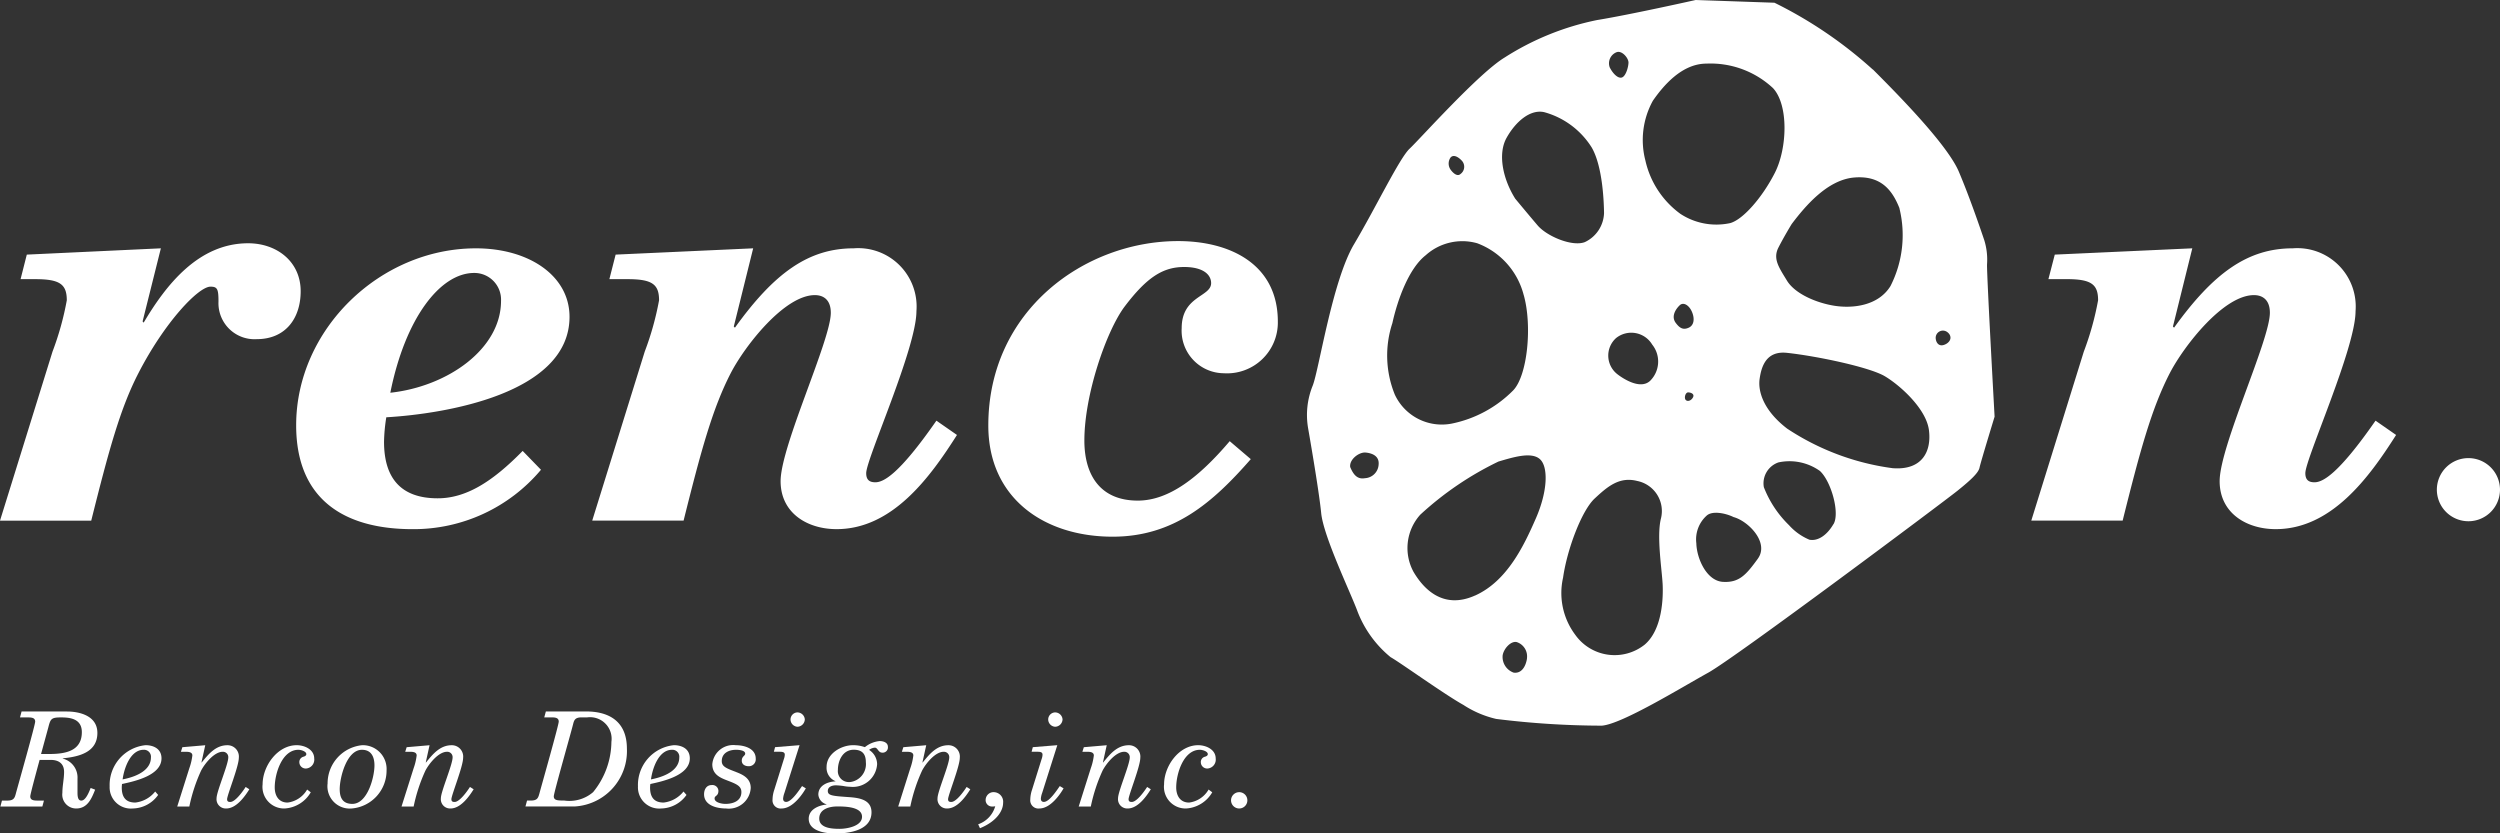 <svg xmlns="http://www.w3.org/2000/svg" xmlns:xlink="http://www.w3.org/1999/xlink" width="205.216" height="68.419" viewBox="0 0 205.216 68.419"><rect x="0" y="0" width="205.216" height="68.419" fill="#333333" stroke="none"/><defs><clipPath id="a"><rect width="205.216" height="68.419" transform="translate(0 0)" fill="none"/></clipPath></defs><g clip-path="url(#a)"><path d="M2.2,20.9l11.005-.516-1.5,6,.088.1c1.832-3.093,4.5-6.515,8.577-6.515,2.347,0,4.311,1.5,4.311,3.936,0,2.2-1.22,3.935-3.609,3.935a2.959,2.959,0,0,1-3.137-3.089c0-1.031-.095-1.22-.658-1.22-.983,0-3.748,2.9-5.9,7.073-1.5,2.9-2.436,6.325-3.888,12.135H0L4.31,28.865A23.841,23.841,0,0,0,5.483,24.65c0-1.311-.563-1.735-2.58-1.735H1.689Z" fill="#fff"/><path d="M44.407,38.562a13.646,13.646,0,0,1-10.541,4.875c-5.668,0-9.555-2.485-9.555-8.53,0-7.872,6.885-14.522,14.755-14.522,4.357,0,7.684,2.251,7.684,5.62,0,6.326-10.258,7.969-15.04,8.249a14.093,14.093,0,0,0-.186,2.009c0,2.954,1.358,4.641,4.4,4.641,2.3,0,4.454-1.312,6.98-3.89ZM38.923,22.406c-2.808,0-5.666,3.744-6.883,9.833,4.729-.517,9.088-3.608,9.088-7.543a2.192,2.192,0,0,0-2.2-2.29" fill="#fff"/><path d="M50.535,20.9l11.29-.516-1.591,6.421.094.093c3.232-4.492,6.044-6.514,9.744-6.514a4.793,4.793,0,0,1,5.155,5.157c0,3.043-4.124,12.13-4.124,13.3,0,.56.282.748.749.748.658,0,1.921-.607,5.014-5.058l1.688,1.173c-2.2,3.466-5.295,7.731-9.882,7.731-2.395,0-4.595-1.314-4.595-3.937,0-2.862,4.121-11.574,4.121-13.822,0-1.075-.611-1.451-1.309-1.451-2.485,0-5.716,4.126-6.888,6.372-1.5,2.9-2.438,6.325-3.887,12.135h-7.5l4.309-13.869A24.013,24.013,0,0,0,54.1,24.65c0-1.311-.563-1.735-2.579-1.735h-1.5Z" fill="#fff"/><path d="M168.669,20.9l11.289-.516-1.59,6.421.093.093c3.234-4.492,6.045-6.514,9.743-6.514a4.793,4.793,0,0,1,5.155,5.157c0,3.043-4.122,12.13-4.122,13.3,0,.56.281.748.749.748.657,0,1.922-.607,5.013-5.058l1.688,1.173c-2.2,3.466-5.294,7.731-9.884,7.731-2.392,0-4.6-1.314-4.6-3.937,0-2.862,4.123-11.574,4.123-13.822,0-1.075-.61-1.451-1.308-1.451-2.487,0-5.716,4.126-6.89,6.372-1.5,2.9-2.438,6.325-3.886,12.135h-7.5l4.31-13.869a23.948,23.948,0,0,0,1.173-4.215c0-1.311-.563-1.735-2.578-1.735h-1.5Z" fill="#fff"/><path d="M102.673,37.689c-3.107,3.552-6.311,6.366-11.339,6.366-5.624,0-10.207-3.158-10.207-9.126,0-9.469,7.938-15.139,15.578-15.139,4.242,0,8.188,1.874,8.188,6.611a4.17,4.17,0,0,1-4.434,4.238A3.493,3.493,0,0,1,97,26.937c0-2.658,2.417-2.557,2.417-3.695,0-.689-.641-1.325-2.216-1.325-1.73,0-3.057.834-4.884,3.247-1.482,1.972-3.305,7.2-3.305,11,0,2.808,1.283,4.929,4.386,4.929,2.568,0,5.033-1.924,7.545-4.879Z" fill="#fff"/><path d="M153.729,5.706a35.2,35.2,0,0,0-8.07-5.482L139.191,0S133.84,1.2,131.1,1.646a22.294,22.294,0,0,0-7.6,3.082c-2.153,1.307-6.962,6.706-7.791,7.478s-2.785,4.851-4.563,7.846-2.869,10.267-3.387,11.595a6.409,6.409,0,0,0-.379,3.517s.882,5.012,1.071,6.949,2.461,6.631,2.991,8.1a9.043,9.043,0,0,0,2.709,3.733c.715.388,4.37,3.025,5.976,3.92a8.372,8.372,0,0,0,2.688,1.148,71,71,0,0,0,8.675.553c1.642-.125,6.509-3.12,8.734-4.35s19.371-14.058,20.458-14.934,1.724-1.464,1.812-1.9,1.235-4.18,1.235-4.18-.65-11.7-.62-12.5a5.419,5.419,0,0,0-.222-1.972c-.2-.59-1.153-3.423-2.094-5.64s-4.986-6.32-7.058-8.394m-21.6-.169a.979.979,0,0,1,.591-1.252c.441-.13.962.506.951.871s-.22,1.12-.551,1.217-.751-.354-.991-.836m2.935,7.669a6.681,6.681,0,0,1,.608-4.927c.84-1.207,2.362-3.046,4.4-3.048a7.518,7.518,0,0,1,5.459,2.009c1.3,1.392,1.173,4.952.156,6.953s-2.606,3.839-3.67,4.13a5.38,5.38,0,0,1-4.087-.761,7.421,7.421,0,0,1-2.867-4.356M124.368,16.29c-1-1.6-1.437-3.651-.7-4.973s1.937-2.368,3.09-2.11a6.688,6.688,0,0,1,3.9,2.9c.925,1.6,1,4.617,1.012,5.384a2.734,2.734,0,0,1-1.575,2.382c-1.032.4-3.112-.472-3.88-1.373s-1.851-2.21-1.851-2.21M119.1,13.961a.87.87,0,0,1-.038-1.019c.228-.283.624-.087.936.251a.731.731,0,0,1-.108,1.087c-.339.316-.79-.319-.79-.319m-8.267,24.377c-.088-.623.733-1.247,1.278-1.19s1.116.292,1.056.98a1.186,1.186,0,0,1-1.129,1.126c-.66.121-.97-.36-1.205-.916m14.514,15.711c-.1.652-.446,1.26-1.1,1.164a1.366,1.366,0,0,1-.9-1.418c.094-.575.7-1.211,1.166-1.085a1.231,1.231,0,0,1,.828,1.339m-4.26-5.166c-2.625,1.178-4.238-.55-5.061-1.961a4.093,4.093,0,0,1,.563-4.671A26.271,26.271,0,0,1,123,37.888c1.213-.357,2.685-.817,3.392-.21s.671,2.606-.315,4.865-2.363,5.157-4.987,6.34m15.386-1c.067,1.207-.024,3.82-1.484,5.044a3.963,3.963,0,0,1-5.685-.819,5.713,5.713,0,0,1-1-4.691c.335-2.354,1.537-5.513,2.59-6.493s2.027-1.823,3.506-1.441a2.519,2.519,0,0,1,1.928,3.119c-.341,1.445.076,4.077.144,5.281m7.819-2.02c-.955,1.313-1.524,1.981-2.867,1.9s-2.152-1.926-2.181-3.166a2.621,2.621,0,0,1,.881-2.3c.483-.384,1.532-.168,2.176.148,1.224.334,2.946,2.1,1.991,3.416M125.075,24.209c.71,2.5.317,6.6-.856,7.829a9.845,9.845,0,0,1-5.042,2.732,4.254,4.254,0,0,1-4.683-2.381,8.511,8.511,0,0,1-.2-5.862c.431-1.949,1.357-4.5,2.742-5.579a4.491,4.491,0,0,1,4.217-.982,6.166,6.166,0,0,1,3.819,4.243m7.667,6.488a1.935,1.935,0,0,1-.079-2.949,2,2,0,0,1,2.964.539,2.227,2.227,0,0,1-.174,2.976c-.943.878-2.711-.566-2.711-.566m6.229,1.928c-.155.286-.487.382-.624.161-.1-.189.021-.584.239-.577s.541.13.385.416m11.532,10.4c-.541.926-1.285,1.411-1.972,1.278a4.652,4.652,0,0,1-1.67-1.189,8.806,8.806,0,0,1-2.071-3.125,1.816,1.816,0,0,1,1.2-2.032,4.307,4.307,0,0,1,3.4.7c.915.834,1.66,3.442,1.12,4.369M137.58,26.536c-.455-.562.005-1.2.306-1.481s.764-.009,1,.544.18,1.1-.265,1.3-.729.047-1.042-.364m20.759,8.76c.229,1.755-.551,3.329-2.985,3.136a20.6,20.6,0,0,1-8.652-3.247c-1.986-1.525-2.4-3.1-2.26-4.082s.517-2.31,2.22-2.141c2.5.267,6.8,1.181,8.046,1.916s3.4,2.662,3.631,4.418m1.372-7.042c-.52.272-.794-.1-.817-.5a.594.594,0,0,1,.925-.513c.394.269.412.742-.108,1.016M155.917,17.1a9.215,9.215,0,0,1-.731,6.376c-1.005,1.64-3.122,1.858-4.605,1.623s-3.239-.984-3.895-2.062-1.175-1.788-.7-2.718,1.085-1.926,1.085-1.926c1.1-1.454,2.93-3.647,5.153-3.823s3.128,1.091,3.7,2.53" fill="#fff"/><path d="M200.033,40.194a2.591,2.591,0,1,1,2.591,2.593,2.591,2.591,0,0,1-2.591-2.593" fill="#fff"/><path d="M7.81,64.821c-.292.734-.627,1.545-1.556,1.545A1.137,1.137,0,0,1,5.12,65.08c0-.573.14-1.145.14-1.717,0-.7-.465-.984-1.091-.984H3.251c-.379,1.394-.767,2.841-.767,2.993,0,.345.346.345.648.345h.475l-.13.487H.031l.13-.487H.6c.518,0,.605-.205.7-.572.194-.724,1.588-5.629,1.588-5.909,0-.346-.346-.346-.648-.346H1.641l.13-.486H5.487c1.015,0,2.507.335,2.507,1.76,0,1.61-1.545,1.956-2.842,2.085v.022a1.6,1.6,0,0,1,1.21,1.643V65.08c0,.454.1.637.313.637.357,0,.627-.68.767-1.037ZM4.018,61.893c1.264,0,2.7-.194,2.7-1.793,0-1.1-.962-1.21-1.707-1.21-.81,0-.865.118-1.048.832L3.37,61.893Z" fill="#fff"/><path d="M12.982,65.253A2.614,2.614,0,0,1,10.9,66.366a1.743,1.743,0,0,1-1.9-1.816,3.284,3.284,0,0,1,2.95-3.381c.659,0,1.307.3,1.307,1.08,0,1.4-2.182,1.88-3.241,2.107a2.607,2.607,0,0,0-.021.281c0,.756.291,1.242,1.112,1.242a2.433,2.433,0,0,0,1.632-.907Zm-.594-3.068a.569.569,0,0,0-.594-.638c-1.1,0-1.61,1.534-1.729,2.431,1.448-.281,2.323-.907,2.323-1.793" fill="#fff"/><path d="M20.467,64.789c-.389.626-1.08,1.577-1.9,1.577a.761.761,0,0,1-.789-.853c0-.53.961-2.755.961-3.338a.439.439,0,0,0-.453-.465c-.7,0-1.469.962-1.772,1.534a13.561,13.561,0,0,0-.972,2.96h-.994l.994-3.144a4.769,4.769,0,0,0,.248-1.047c0-.12-.054-.3-.486-.3h-.454l.119-.378,1.88-.162-.313,1.415h.021c.54-.659,1.135-1.415,2.107-1.415a.931.931,0,0,1,.94,1.037c0,.7-.962,3.068-.962,3.393,0,.215.141.226.27.226.281,0,.746-.454,1.254-1.231Z" fill="#fff"/><path d="M25.51,65.037a2.664,2.664,0,0,1-2.139,1.329,1.774,1.774,0,0,1-1.815-1.977c0-1.512,1.221-3.219,2.8-3.219.637,0,1.437.346,1.437,1.091a.732.732,0,0,1-.637.821.522.522,0,0,1-.584-.508.446.446,0,0,1,.324-.454c.13-.032.249-.1.249-.216,0-.226-.432-.356-.649-.356-1.35,0-1.944,1.966-1.944,3.09,0,.659.313,1.242,1.059,1.242a2.163,2.163,0,0,0,1.6-1.07Z" fill="#fff"/><path d="M28.868,66.366a1.83,1.83,0,0,1-1.977-2.053,3.148,3.148,0,0,1,2.841-3.143,1.954,1.954,0,0,1,2,2.074,3.122,3.122,0,0,1-2.863,3.122m1.869-3.532c0-.691-.249-1.286-1.026-1.286-1.254,0-1.826,2.279-1.826,3.23,0,.713.248,1.21,1.037,1.21,1.242,0,1.815-2.193,1.815-3.154" fill="#fff"/><path d="M38.88,64.789c-.389.626-1.08,1.577-1.9,1.577a.761.761,0,0,1-.789-.853c0-.53.961-2.755.961-3.338a.439.439,0,0,0-.453-.465c-.7,0-1.469.962-1.772,1.534a13.561,13.561,0,0,0-.972,2.96H32.96l.994-3.144a4.769,4.769,0,0,0,.248-1.047c0-.12-.053-.3-.486-.3h-.454l.119-.378,1.88-.162-.313,1.415h.021c.54-.659,1.135-1.415,2.107-1.415a.931.931,0,0,1,.94,1.037c0,.7-.962,3.068-.962,3.393,0,.215.141.226.27.226.282,0,.746-.454,1.254-1.231Z" fill="#fff"/><path d="M44.808,58.4H48.1c2.021,0,3.36.918,3.36,3.057A4.552,4.552,0,0,1,47.184,66.2H43.133l.13-.486h.313c.519,0,.6-.205.7-.572.195-.724,1.589-5.629,1.589-5.909,0-.346-.346-.346-.649-.346h-.54Zm2.938.486c-.519,0-.616.205-.7.551-.184.745-1.588,5.65-1.588,5.93,0,.346.346.346.853.346a2.974,2.974,0,0,0,2.377-.691,6.609,6.609,0,0,0,1.5-4.127,1.771,1.771,0,0,0-1.977-2.009Z" fill="#fff"/><path d="M56.353,65.253a2.612,2.612,0,0,1-2.085,1.113,1.742,1.742,0,0,1-1.9-1.816,3.284,3.284,0,0,1,2.949-3.381c.659,0,1.307.3,1.307,1.08,0,1.4-2.182,1.88-3.24,2.107a2.62,2.62,0,0,0-.022.281c0,.756.292,1.242,1.113,1.242a2.433,2.433,0,0,0,1.631-.907Zm-.594-3.068a.569.569,0,0,0-.594-.638c-1.1,0-1.61,1.534-1.728,2.431,1.447-.281,2.322-.907,2.322-1.793" fill="#fff"/><path d="M60.425,63.374c.6.227,1.2.54,1.2,1.307a1.805,1.805,0,0,1-2.031,1.685c-.724,0-1.8-.237-1.8-1.167,0-.356.173-.756.627-.756a.492.492,0,0,1,.551.465c0,.464-.314.378-.314.637,0,.313.54.443.9.443.616,0,1.3-.238,1.3-.972,0-.508-.432-.67-1.188-.961-.594-.228-1.2-.508-1.2-1.319a1.721,1.721,0,0,1,1.923-1.566c.691,0,1.642.259,1.642,1.1a.565.565,0,0,1-.573.627c-.3,0-.572-.14-.572-.454,0-.367.28-.388.28-.583,0-.27-.507-.313-.745-.313-.583,0-1.177.26-1.177.929,0,.464.41.6,1.188.9" fill="#fff"/><path d="M66.148,64.712c-.205.368-1.026,1.654-1.988,1.654a.669.669,0,0,1-.745-.735,2.6,2.6,0,0,1,.14-.789l.789-2.528a1.137,1.137,0,0,0,.076-.367c0-.238-.238-.238-.475-.238h-.422l.1-.377,2.01-.163-1.243,3.922a1.77,1.77,0,0,0-.108.464c0,.195.108.271.249.271.454,0,1.08-.984,1.307-1.3Zm-.7-6.233a.616.616,0,0,1,.616.573.626.626,0,0,1-.6.605.606.606,0,0,1-.573-.605.583.583,0,0,1,.562-.573" fill="#fff"/><path d="M67.843,66.042V66.02a.9.9,0,0,1-.669-.789c0-.755.745-1.058,1.4-1.09v-.022a1.176,1.176,0,0,1-.723-1.167c0-1.091,1.2-1.782,2.171-1.782a2.876,2.876,0,0,1,.972.162,2.252,2.252,0,0,1,1.21-.5c.314,0,.681.119.681.475a.429.429,0,0,1-.464.475c-.335,0-.368-.41-.606-.41a.879.879,0,0,0-.475.184A1.417,1.417,0,0,1,72,62.726a1.994,1.994,0,0,1-2.2,1.858,3.517,3.517,0,0,1-.584-.066,5.415,5.415,0,0,0-.595-.053c-.323,0-.669.119-.669.465,0,.388.421.41,1.793.507.9.065,1.793.259,1.793,1.243,0,1.49-1.858,1.739-2.971,1.739-.778,0-2.182-.173-2.182-1.21,0-.768.81-1.1,1.459-1.167m2.917,1c0-.843-1.479-.843-2.031-.843-.615,0-1.481.194-1.481.994s1.081.843,1.676.843c.571,0,1.836-.206,1.836-.994m-1.016-2.842a1.482,1.482,0,0,0,1.33-1.631c0-.734-.358-1.026-.995-1.026-.918,0-1.3.928-1.3,1.653a.9.9,0,0,0,.96,1" fill="#fff"/><path d="M79.649,64.789c-.389.626-1.08,1.577-1.9,1.577a.761.761,0,0,1-.789-.853c0-.53.961-2.755.961-3.338a.439.439,0,0,0-.453-.465c-.7,0-1.469.962-1.772,1.534a13.561,13.561,0,0,0-.972,2.96h-.994l.994-3.144a4.769,4.769,0,0,0,.248-1.047c0-.12-.053-.3-.486-.3h-.454l.119-.378,1.88-.162-.313,1.415h.021c.54-.659,1.135-1.415,2.107-1.415a.931.931,0,0,1,.94,1.037c0,.7-.962,3.068-.962,3.393,0,.215.141.226.27.226.282,0,.746-.454,1.254-1.231Z" fill="#fff"/><path d="M80.295,67.662a2.2,2.2,0,0,0,1.4-1.479.987.987,0,0,1-.248.021.522.522,0,0,1-.54-.54.649.649,0,0,1,.7-.638.786.786,0,0,1,.735.875c0,.67-.552,1.534-1.9,2.085Z" fill="#fff"/><path d="M87.305,64.712c-.205.368-1.026,1.654-1.988,1.654a.669.669,0,0,1-.745-.735,2.6,2.6,0,0,1,.14-.789l.789-2.528a1.137,1.137,0,0,0,.076-.367c0-.238-.238-.238-.475-.238H84.68l.1-.377,2.01-.163-1.243,3.922a1.763,1.763,0,0,0-.107.464c0,.195.107.271.248.271.454,0,1.08-.984,1.307-1.3Zm-.7-6.233a.616.616,0,0,1,.616.573.626.626,0,0,1-.605.605.606.606,0,0,1-.573-.605.583.583,0,0,1,.562-.573" fill="#fff"/><path d="M94.466,64.789c-.389.626-1.08,1.577-1.9,1.577a.761.761,0,0,1-.789-.853c0-.53.961-2.755.961-3.338a.439.439,0,0,0-.453-.465c-.7,0-1.469.962-1.772,1.534a13.561,13.561,0,0,0-.972,2.96h-.994l.994-3.144a4.769,4.769,0,0,0,.248-1.047c0-.12-.053-.3-.486-.3h-.454l.119-.378,1.88-.162-.313,1.415h.021c.54-.659,1.135-1.415,2.107-1.415a.931.931,0,0,1,.94,1.037c0,.7-.962,3.068-.962,3.393,0,.215.141.226.27.226.282,0,.746-.454,1.254-1.231Z" fill="#fff"/><path d="M99.509,65.037a2.666,2.666,0,0,1-2.139,1.329,1.775,1.775,0,0,1-1.815-1.977c0-1.512,1.221-3.219,2.8-3.219.637,0,1.437.346,1.437,1.091a.732.732,0,0,1-.637.821.522.522,0,0,1-.584-.508.446.446,0,0,1,.324-.454c.13-.032.249-.1.249-.216,0-.226-.432-.356-.649-.356-1.35,0-1.944,1.966-1.944,3.09,0,.659.313,1.242,1.059,1.242a2.16,2.16,0,0,0,1.6-1.07Z" fill="#fff"/><path d="M101.722,65.026a.67.67,0,1,1-.67.67.674.674,0,0,1,.67-.67" fill="#fff"/></g></svg>